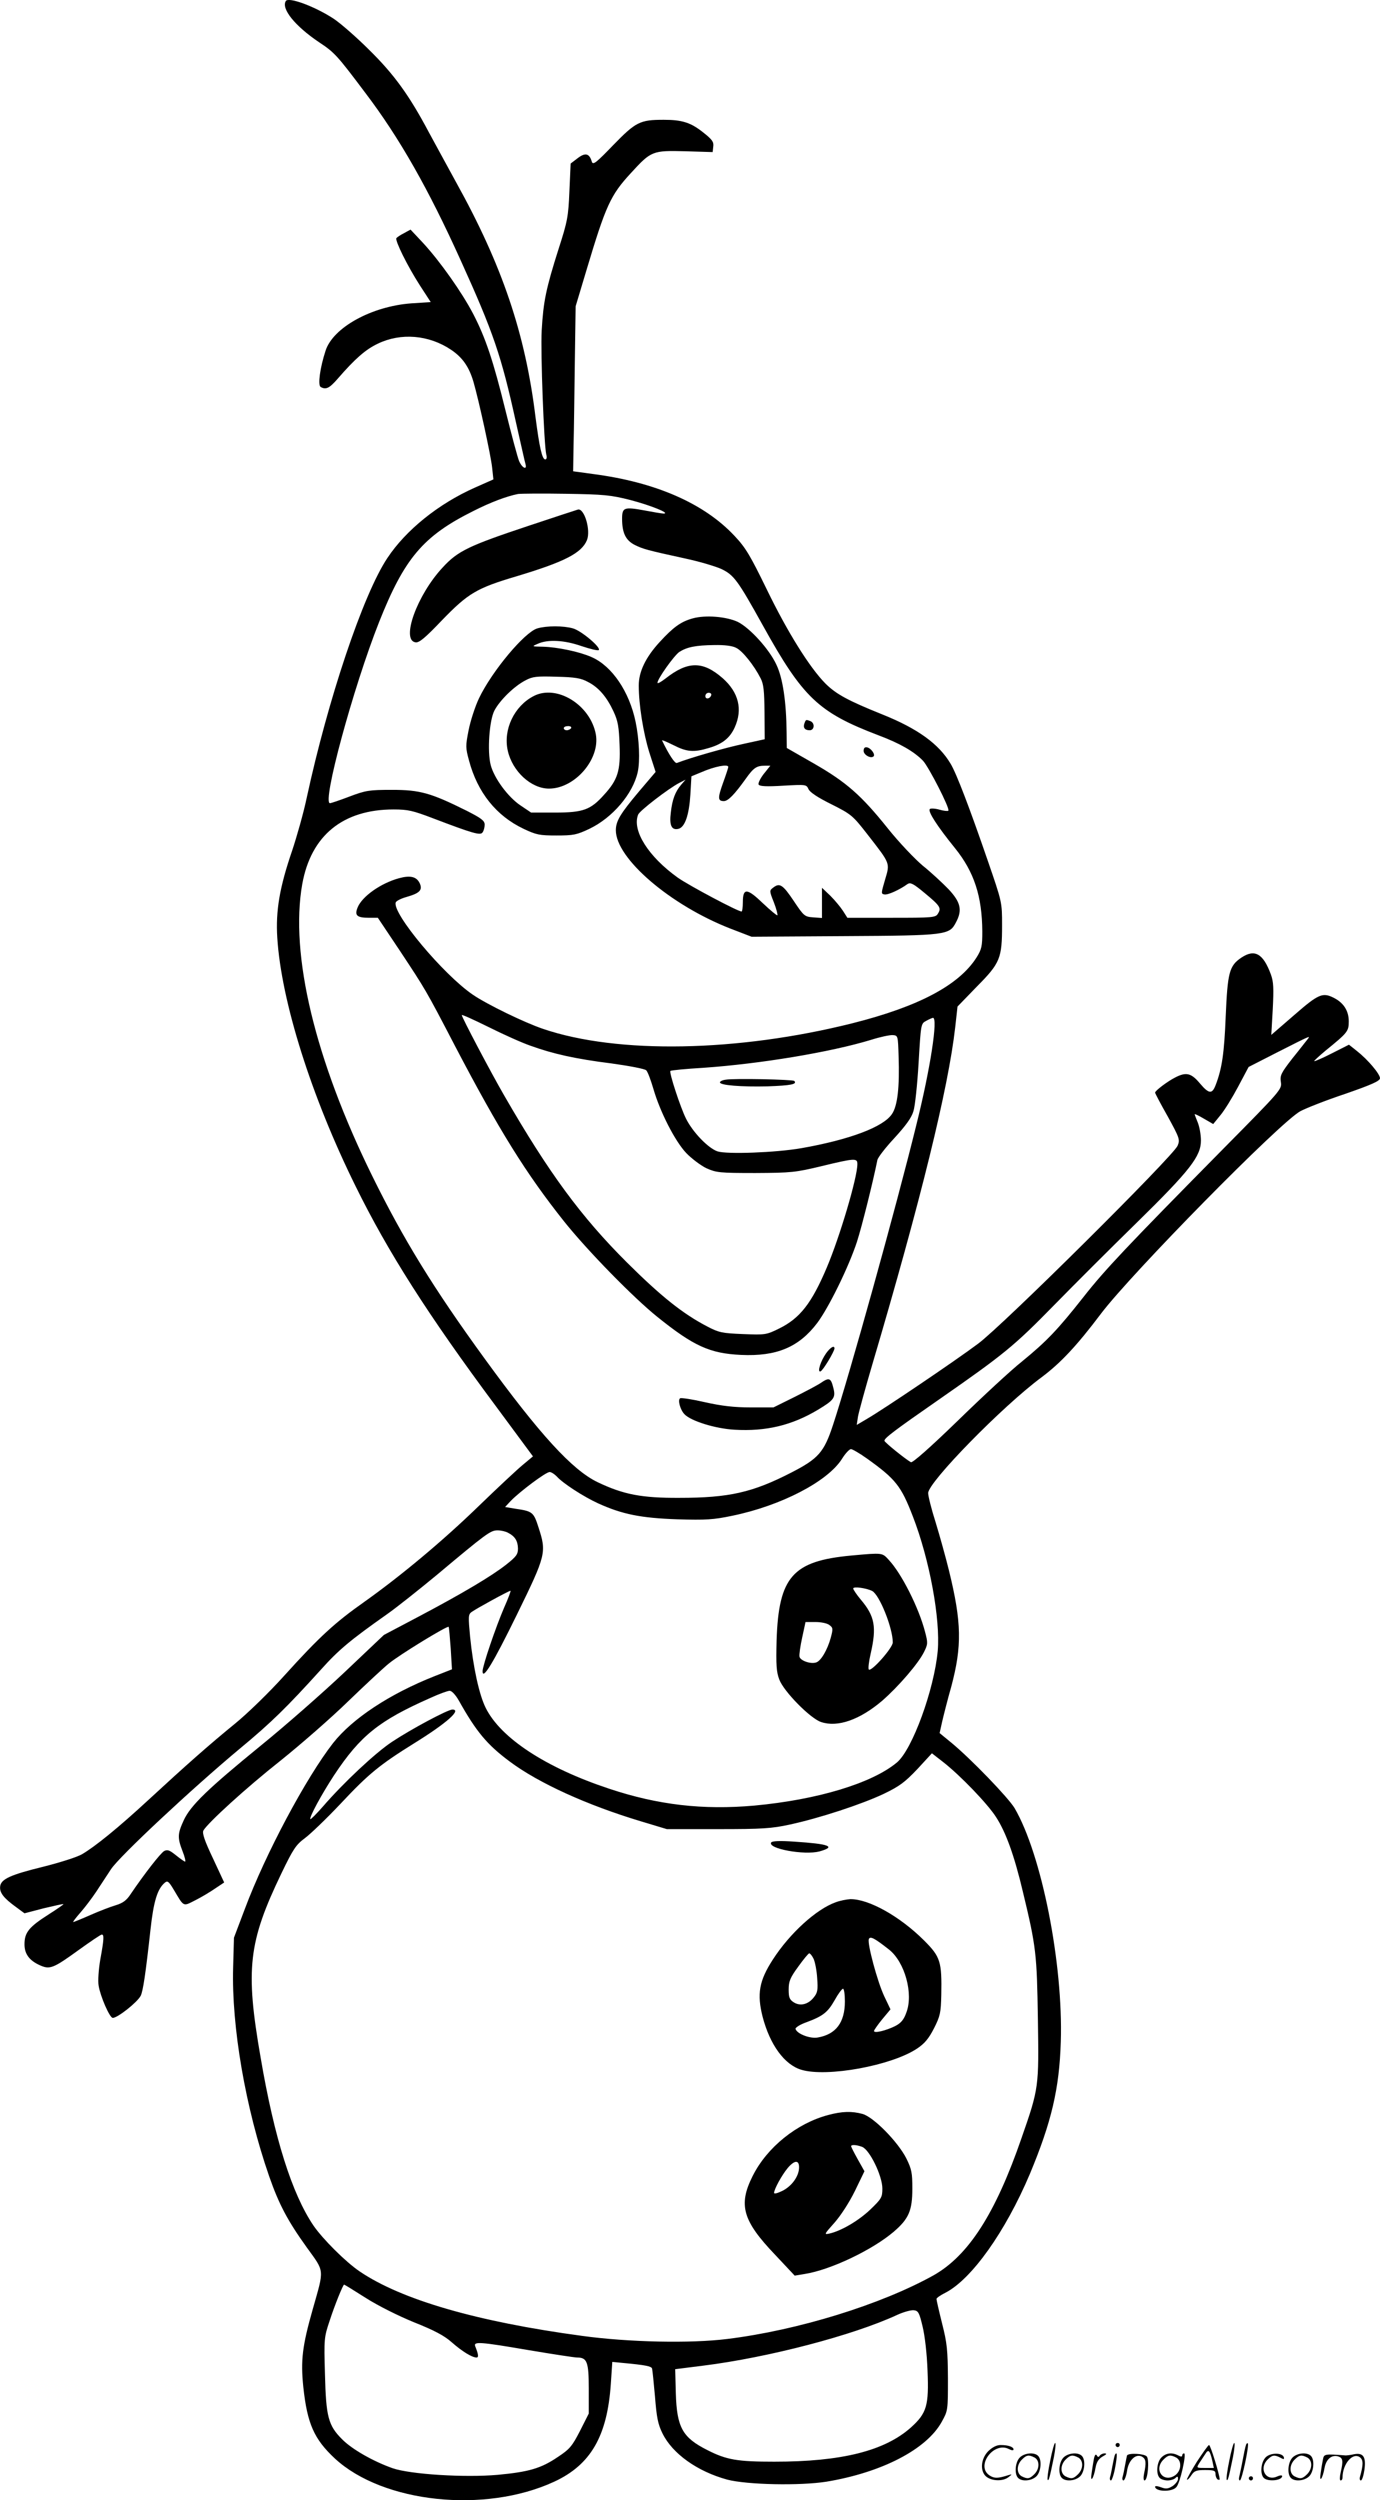 <svg version="1.0" xmlns="http://www.w3.org/2000/svg"
  viewBox="0 0 662.769 1199.991"
 preserveAspectRatio="xMidYMid meet">
<g transform="translate(-0.231,1200.494) scale(0.1,-0.1)"
fill="#000000" stroke="none">
<path d="M1375 12000 c-23 -37 44 -120 160 -198 74 -49 86 -62 222 -243 164
-216 303 -461 458 -804 157 -346 195 -457 265 -776 23 -101 43 -192 46 -201 9
-32 -17 -19 -31 15 -7 17 -36 125 -64 238 -59 240 -96 352 -157 469 -54 103
-158 250 -239 338 l-61 65 -31 -17 c-18 -9 -34 -20 -37 -24 -7 -12 52 -132
113 -227 l52 -80 -93 -6 c-191 -14 -376 -116 -412 -227 -27 -83 -38 -165 -24
-174 25 -15 42 -7 82 39 84 97 135 141 192 168 111 54 246 43 353 -29 55 -37
86 -82 107 -153 26 -89 84 -355 90 -413 l6 -56 -88 -39 c-176 -78 -332 -204
-421 -338 -117 -175 -286 -680 -388 -1153 -14 -67 -46 -181 -70 -253 -60 -175
-79 -288 -71 -416 19 -305 163 -762 376 -1193 155 -315 347 -617 676 -1059
l176 -238 -48 -40 c-27 -22 -121 -110 -209 -195 -176 -171 -378 -339 -554
-464 -139 -98 -214 -166 -383 -353 -71 -79 -177 -182 -236 -230 -124 -101
-236 -200 -417 -367 -144 -133 -255 -223 -318 -260 -23 -14 -106 -40 -185 -60
-160 -39 -206 -60 -209 -96 -3 -29 17 -55 75 -97 l42 -31 92 24 c51 12 94 22
95 20 2 -1 -31 -24 -72 -50 -94 -60 -115 -86 -115 -143 0 -48 25 -80 80 -103
43 -18 63 -9 179 75 57 41 107 75 112 75 12 0 11 -21 -7 -120 -8 -47 -12 -103
-8 -125 8 -51 53 -155 68 -155 23 0 117 74 134 106 11 21 24 107 47 317 15
136 33 196 69 226 13 11 19 6 43 -34 50 -84 43 -81 104 -50 30 15 73 41 96 57
l42 28 -54 116 c-40 84 -52 120 -46 133 20 36 205 205 371 336 96 77 243 205
325 285 83 80 170 161 195 181 51 42 280 182 287 176 2 -2 6 -49 10 -104 l6
-100 -84 -33 c-215 -85 -394 -203 -487 -321 -130 -167 -324 -530 -423 -794
l-53 -140 -4 -144 c-8 -282 59 -673 173 -1001 47 -135 89 -214 181 -342 86
-119 84 -100 29 -294 -51 -179 -59 -247 -46 -375 19 -176 51 -250 152 -344
231 -213 720 -265 1053 -111 175 81 255 218 272 470 l7 105 51 -5 c109 -10
137 -16 140 -27 2 -7 8 -67 14 -134 8 -100 14 -133 36 -177 48 -98 168 -183
311 -222 96 -25 349 -30 476 -10 266 44 481 155 554 287 30 54 30 55 30 209
-1 135 -4 169 -28 263 -15 60 -27 113 -27 118 0 5 19 18 43 30 126 65 288 293
405 569 104 249 142 409 149 635 12 375 -92 900 -222 1122 -30 50 -209 236
-305 315 l-55 45 12 54 c7 30 26 106 44 169 52 195 50 308 -11 557 -16 65 -45
169 -64 231 -20 63 -36 126 -36 141 0 52 356 416 545 556 91 68 169 151 285
305 146 193 863 922 958 972 26 14 122 52 215 83 127 44 167 62 167 75 0 20
-57 88 -110 130 l-39 31 -81 -41 c-45 -23 -84 -40 -86 -38 -1 2 23 24 54 50
107 87 112 93 112 141 0 50 -24 88 -70 112 -55 28 -74 21 -191 -81 l-111 -96
7 123 c5 100 4 132 -9 167 -37 101 -78 124 -143 80 -57 -39 -65 -71 -74 -282
-7 -176 -18 -250 -48 -328 -17 -45 -32 -44 -74 5 -43 52 -67 58 -120 31 -39
-20 -97 -64 -97 -73 0 -4 27 -55 61 -115 57 -104 59 -111 47 -140 -20 -49
-840 -863 -958 -950 -108 -81 -456 -316 -534 -361 l-49 -29 6 40 c4 22 34 132
67 244 234 791 367 1332 400 1625 l11 99 93 96 c112 113 121 135 121 295 0
110 0 110 -69 310 -85 247 -150 418 -178 464 -56 95 -158 169 -328 237 -164
66 -222 97 -274 149 -75 76 -181 245 -280 449 -80 164 -102 202 -156 259 -146
156 -379 258 -680 297 l-95 13 2 126 c2 69 4 248 6 396 l4 270 51 170 c94 314
116 363 215 470 97 106 103 108 261 104 l131 -4 3 27 c3 22 -6 34 -48 67 -60
48 -102 61 -190 61 -114 0 -134 -10 -242 -121 -82 -85 -97 -97 -103 -81 -12
41 -31 46 -68 18 l-34 -26 -6 -133 c-5 -121 -9 -144 -52 -277 -60 -189 -73
-251 -81 -390 -6 -110 11 -550 22 -597 4 -13 2 -23 -5 -23 -15 0 -28 58 -47
205 -49 400 -160 727 -381 1125 -44 80 -103 189 -132 242 -94 177 -167 277
-285 393 -61 61 -138 128 -171 150 -90 59 -217 106 -230 85z m1655 -2395 c99
-26 193 -64 160 -65 -8 0 -50 7 -92 15 -98 18 -108 15 -108 -40 0 -67 17 -103
60 -125 40 -20 57 -25 245 -66 66 -14 143 -37 172 -50 60 -29 78 -53 198 -269
193 -348 267 -419 556 -529 104 -39 171 -78 214 -122 28 -30 131 -231 122
-240 -3 -3 -22 -1 -43 5 -21 6 -42 7 -46 3 -11 -11 36 -83 121 -188 92 -114
130 -231 131 -400 0 -71 -3 -85 -28 -125 -85 -133 -278 -235 -595 -315 -550
-138 -1129 -149 -1487 -27 -89 30 -270 118 -337 164 -141 96 -389 392 -370
443 3 7 26 19 52 26 63 18 78 33 63 66 -15 31 -44 39 -99 24 -88 -24 -177 -87
-199 -140 -16 -39 -4 -50 56 -50 l41 0 105 -157 c123 -186 124 -186 266 -459
212 -405 341 -612 524 -842 112 -140 332 -365 448 -458 173 -139 251 -175 401
-182 171 -8 278 37 366 153 55 73 151 268 191 390 24 74 79 296 98 392 2 12
39 60 82 106 54 59 82 97 91 128 8 24 19 129 25 232 11 186 11 189 36 202 14
8 28 14 33 15 25 1 -12 -243 -80 -515 -97 -395 -322 -1203 -400 -1439 -43
-131 -70 -162 -201 -229 -185 -95 -298 -121 -537 -121 -180 -1 -269 16 -392
75 -122 58 -279 230 -543 593 -246 338 -391 574 -541 879 -274 557 -395 1061
-335 1399 42 233 195 358 439 358 68 0 93 -6 185 -41 197 -75 232 -85 242 -69
6 8 10 25 10 37 0 19 -16 31 -87 67 -171 85 -223 100 -358 100 -111 0 -127 -3
-204 -32 -47 -18 -89 -32 -94 -32 -39 0 111 553 235 867 122 308 212 415 453
535 85 43 160 71 215 82 14 2 117 3 230 1 184 -3 216 -6 310 -30z m-480 -2619
c108 -39 214 -63 389 -85 87 -12 160 -26 167 -33 7 -7 22 -47 34 -88 32 -111
104 -252 158 -309 26 -27 70 -60 97 -73 47 -21 63 -23 235 -23 174 1 193 3
318 33 161 39 172 39 172 10 0 -65 -84 -348 -147 -497 -73 -172 -129 -243
-228 -292 -63 -31 -67 -31 -174 -27 -100 4 -116 7 -173 37 -117 61 -222 145
-384 306 -221 220 -376 431 -589 800 -65 112 -205 378 -205 388 0 4 57 -22
128 -57 70 -35 161 -76 202 -90z m1768 -51 c5 -148 -5 -238 -32 -277 -41 -62
-203 -123 -436 -164 -122 -21 -357 -30 -402 -15 -44 15 -118 91 -151 157 -27
54 -82 222 -75 229 3 3 74 10 158 15 274 19 611 75 805 134 44 14 91 24 105
23 25 -2 25 -3 28 -102z m1965 83 c-6 -7 -38 -49 -73 -92 -56 -72 -61 -83 -56
-115 5 -34 1 -39 -272 -315 -469 -475 -574 -586 -676 -716 -123 -156 -176
-212 -296 -310 -53 -42 -191 -170 -308 -284 -131 -127 -218 -204 -225 -199
-28 16 -127 96 -127 103 0 13 46 48 265 200 312 217 359 256 550 451 94 96
272 274 396 395 257 252 309 319 309 395 0 28 -7 66 -15 86 -8 19 -15 38 -15
40 0 3 20 -7 44 -21 l45 -26 35 43 c20 24 58 86 85 137 l50 94 143 73 c158 80
154 78 141 61z m-2116 -2014 c137 -98 163 -131 219 -276 81 -208 133 -494 120
-646 -17 -186 -122 -474 -196 -536 -120 -100 -382 -179 -685 -207 -246 -22
-463 3 -697 81 -305 101 -521 243 -593 388 -31 62 -60 193 -75 342 -9 96 -9
106 7 118 22 16 179 102 187 102 3 0 -11 -37 -31 -82 -40 -93 -103 -278 -103
-304 0 -45 51 39 166 274 139 284 142 296 102 418 -23 72 -29 76 -112 88 l-48
8 28 30 c44 45 168 138 186 138 8 0 23 -10 34 -21 29 -33 130 -98 198 -129
116 -53 207 -71 381 -77 138 -4 174 -2 264 17 234 48 458 164 527 273 16 26
35 46 43 47 7 0 43 -21 78 -46z m-1724 -356 c33 -17 46 -39 47 -75 0 -28 -8
-39 -56 -77 -71 -56 -213 -140 -423 -251 l-165 -87 -190 -180 c-105 -99 -285
-257 -401 -351 -255 -208 -337 -287 -370 -358 -30 -65 -31 -84 -6 -149 11 -27
16 -50 12 -50 -3 0 -23 14 -43 30 -31 25 -41 29 -57 21 -18 -10 -97 -112 -162
-208 -19 -29 -37 -42 -70 -52 -24 -7 -79 -28 -122 -47 -43 -19 -80 -34 -83
-34 -3 0 12 20 34 45 22 25 56 70 76 100 20 30 52 79 71 108 40 62 393 391
620 580 151 125 226 199 389 379 85 95 142 142 315 264 46 32 154 118 240 189
240 201 259 215 293 215 16 0 39 -5 51 -12z m-237 -805 c84 -150 136 -212 245
-293 138 -103 371 -209 631 -287 l123 -37 245 0 c214 0 258 3 346 22 143 31
344 97 450 147 77 37 102 56 162 119 l70 76 54 -42 c82 -64 213 -200 254 -264
48 -74 88 -186 129 -359 64 -265 67 -298 72 -610 5 -327 5 -332 -78 -570 -125
-363 -255 -566 -424 -661 -252 -140 -649 -263 -990 -305 -176 -22 -472 -16
-698 15 -504 68 -866 173 -1067 309 -68 46 -177 155 -222 220 -103 152 -188
419 -254 807 -74 425 -59 554 101 886 56 116 69 135 112 167 27 20 105 95 172
166 134 143 187 186 354 290 155 96 228 161 182 161 -22 0 -198 -94 -290 -155
-80 -53 -233 -196 -334 -313 -30 -34 -56 -60 -58 -58 -7 7 53 118 114 211 126
190 216 262 463 371 41 19 83 34 92 34 10 0 28 -19 44 -47z m-447 -2867 c58
-37 156 -86 232 -117 98 -39 145 -64 181 -96 49 -43 97 -73 119 -73 11 0 9 16
-6 53 -10 25 19 23 259 -18 114 -19 217 -35 230 -35 48 0 56 -21 56 -150 l0
-119 -42 -83 c-38 -74 -50 -88 -106 -125 -81 -55 -139 -72 -289 -86 -158 -14
-420 2 -506 32 -93 33 -195 91 -242 139 -66 66 -77 107 -82 312 -5 170 -4 177
22 255 26 80 65 175 70 175 2 0 49 -29 104 -64z m2674 -136 c11 -45 21 -131
24 -213 7 -168 -4 -204 -79 -272 -126 -113 -333 -165 -657 -165 -178 0 -230 9
-322 56 -119 60 -146 108 -151 273 l-3 115 135 17 c312 39 718 145 930 243 30
14 66 24 80 23 22 -2 27 -10 43 -77z M2540 9481 c-285 -95 -339 -120 -412
-200 -123 -132 -201 -349 -130 -359 17 -3 46 21 127 106 126 130 166 154 358
211 230 69 312 111 338 173 20 48 -13 157 -44 147 -1 0 -108 -35 -237 -78z
M3329 9037 c-57 -16 -93 -42 -159 -114 -67 -73 -100 -142 -100 -208 0 -93 22
-229 51 -322 l30 -93 -80 -94 c-90 -107 -111 -142 -111 -186 0 -135 260 -358
548 -471 l104 -40 446 3 c494 3 504 5 536 67 31 58 22 96 -36 158 -29 30 -85
82 -125 114 -39 33 -114 112 -166 177 -128 160 -200 223 -355 312 l-131 75 -1
75 c-1 144 -18 261 -49 325 -34 74 -127 176 -185 205 -55 26 -156 34 -217 17z
m210 -142 c30 -15 85 -84 116 -145 15 -28 18 -61 19 -164 l1 -129 -105 -23
c-84 -18 -250 -65 -317 -91 -9 -4 -39 41 -71 108 -1 4 23 -7 54 -22 64 -33 98
-36 171 -14 65 19 101 48 124 99 39 86 19 168 -58 236 -95 83 -167 83 -275 -2
-21 -16 -38 -26 -38 -20 0 19 80 131 105 148 36 23 78 32 168 33 51 1 88 -4
106 -14z m-121 -227 c-6 -18 -28 -21 -28 -4 0 9 7 16 16 16 9 0 14 -5 12 -12z
m82 -344 c0 -4 -11 -38 -25 -76 -26 -73 -26 -88 4 -88 20 0 51 32 104 106 39
55 53 64 94 64 l25 0 -32 -40 c-17 -22 -28 -45 -24 -51 5 -8 38 -10 118 -5
109 6 111 6 121 -16 6 -15 45 -41 110 -73 97 -49 102 -53 176 -148 108 -139
106 -133 82 -214 -19 -65 -20 -68 -3 -71 17 -3 72 22 111 50 14 9 28 2 82 -43
75 -62 81 -72 64 -99 -11 -19 -24 -20 -224 -20 l-211 0 -21 33 c-11 17 -38 50
-60 72 l-41 39 0 -73 0 -72 -42 3 c-41 3 -45 6 -93 78 -53 79 -68 89 -99 65
-19 -14 -19 -16 3 -71 12 -31 19 -59 17 -62 -3 -2 -34 24 -70 58 -76 73 -96
74 -96 5 0 -25 -3 -45 -6 -45 -18 0 -255 126 -307 163 -141 101 -220 226 -190
302 7 19 147 126 197 152 l31 16 -21 -24 c-29 -34 -43 -71 -50 -134 -8 -62 4
-86 37 -78 31 8 51 67 57 165 l5 87 46 19 c66 29 131 41 131 26z M2583 8989
c-61 -18 -217 -204 -280 -335 -19 -40 -41 -108 -50 -153 -15 -76 -15 -85 2
-147 41 -153 131 -265 262 -327 61 -29 77 -32 158 -32 81 0 97 3 158 32 111
53 209 168 232 272 12 54 7 159 -10 241 -30 145 -113 268 -211 311 -58 26
-164 48 -234 50 -55 1 -55 1 -25 14 48 22 127 18 210 -11 42 -14 79 -23 83
-19 12 12 -84 93 -124 104 -46 13 -126 13 -171 0z m243 -257 c51 -26 90 -71
123 -142 21 -45 26 -74 29 -161 5 -123 -9 -167 -74 -238 -65 -73 -101 -86
-235 -86 l-116 0 -52 35 c-59 40 -125 129 -142 193 -17 65 -7 214 18 262 26
49 94 116 148 144 35 19 54 21 150 18 89 -2 118 -7 151 -25z M2565 8664 c-93
-48 -147 -161 -124 -262 22 -99 112 -182 198 -182 124 0 246 141 225 260 -26
142 -188 242 -299 184z m180 -154 c-3 -5 -13 -10 -21 -10 -8 0 -14 5 -14 10 0
6 9 10 21 10 11 0 17 -4 14 -10z M3866 8534 c-8 -21 1 -34 25 -34 23 0 26 35
3 44 -21 8 -21 8 -28 -10z M4150 8401 c0 -19 35 -39 48 -26 9 9 -13 40 -32 43
-10 2 -16 -3 -16 -17z M3970 5510 c-27 -38 -44 -93 -27 -87 11 3 66 94 67 110
0 17 -20 5 -40 -23z M3945 5368 c-16 -11 -75 -42 -129 -69 l-99 -49 -109 0
c-80 0 -139 7 -220 25 -60 14 -114 22 -119 19 -13 -7 0 -56 21 -77 30 -32 148
-69 240 -74 151 -9 276 21 401 96 78 47 86 58 73 107 -11 45 -20 49 -59 22z
M3488 6823 c-16 -2 -28 -8 -28 -13 0 -14 101 -22 229 -19 112 4 143 10 128 26
-8 7 -290 13 -329 6z M4090 4539 c-281 -26 -348 -102 -358 -407 -3 -119 -1
-151 13 -188 21 -57 150 -188 201 -204 79 -27 186 11 293 102 78 68 174 179
201 234 19 38 19 44 5 97 -30 116 -113 280 -174 345 -32 35 -28 35 -181 21z
m101 -170 c35 -18 99 -177 99 -247 0 -26 -103 -142 -115 -130 -4 4 0 38 9 77
29 127 20 179 -48 259 -20 24 -36 48 -36 53 0 11 64 2 91 -12z m-206 -163 c18
-13 19 -18 7 -62 -16 -58 -47 -111 -70 -118 -27 -9 -77 9 -80 28 -2 9 4 51 13
92 l16 74 48 0 c26 0 56 -6 66 -14z M3706 3162 c-18 -30 159 -62 232 -43 82
23 48 36 -121 47 -71 5 -106 3 -111 -4z M4016 2875 c-93 -33 -220 -148 -302
-275 -66 -102 -77 -165 -49 -275 35 -134 105 -230 186 -254 122 -37 434 20
556 102 36 24 56 48 81 97 30 59 33 75 35 160 3 160 -4 183 -82 261 -116 116
-266 200 -355 199 -17 -1 -49 -7 -70 -15z m256 -227 c76 -60 118 -212 83 -303
-12 -34 -26 -50 -53 -64 -44 -22 -102 -36 -102 -24 0 5 18 30 39 56 l40 48
-30 63 c-33 70 -82 253 -74 274 6 16 27 5 97 -50z m-362 -45 c7 -16 15 -57 17
-93 4 -55 2 -69 -16 -91 -27 -35 -66 -44 -97 -24 -20 13 -24 24 -24 61 0 39 7
57 46 110 25 35 49 64 53 64 4 0 14 -12 21 -27z m150 -204 c0 -101 -43 -158
-130 -173 -36 -7 -100 17 -107 41 -2 6 21 21 52 32 81 30 103 48 137 108 16
29 34 53 39 53 5 0 9 -27 9 -61z M3980 1854 c-151 -40 -294 -155 -363 -293
-70 -139 -48 -215 109 -379 l93 -99 48 8 c123 19 325 115 428 203 72 62 89
101 89 207 0 75 -3 92 -29 145 -41 80 -157 198 -210 213 -52 14 -97 13 -165
-5z m163 -153 c36 -14 97 -139 97 -200 0 -42 -4 -49 -58 -101 -57 -54 -139
-102 -196 -115 -27 -6 -26 -4 24 52 30 34 71 97 98 152 l46 95 -32 57 c-18 32
-32 60 -32 63 0 9 26 7 53 -3z m-303 -98 c0 -42 -34 -90 -80 -113 -22 -11 -40
-16 -40 -10 0 18 37 85 65 119 33 39 55 40 55 4z M5046 194 c-10 -47 -15 -88
-12 -91 5 -6 9 7 30 110 7 37 10 67 6 67 -4 0 -15 -39 -24 -86z M5360 270 c0
-5 5 -10 10 -10 6 0 10 5 10 10 0 6 -4 10 -10 10 -5 0 -10 -4 -10 -10z M5906
194 c-10 -47 -15 -88 -12 -91 5 -6 9 7 30 110 7 37 10 67 6 67 -4 0 -15 -39
-24 -86z M5986 269 c-3 -8 -10 -41 -16 -74 -6 -33 -14 -68 -16 -77 -3 -10 -1
-18 3 -18 10 0 46 171 38 178 -2 3 -7 -1 -9 -9z M4749 241 c-38 -38 -41 -101
-7 -125 29 -20 79 -20 104 0 18 14 18 15 1 10 -53 -17 -69 -17 -92 -2 -69 45
21 166 94 126 12 -6 21 -7 21 -1 0 12 -25 21 -62 21 -19 0 -39 -10 -59 -29z
M5750 189 c-28 -45 -49 -83 -47 -85 2 -3 12 7 21 21 14 21 24 25 66 25 43 0
50 -3 50 -19 0 -11 5 -23 10 -26 6 -3 10 -3 10 1 0 20 -44 164 -51 164 -4 0
-30 -37 -59 -81z m75 4 l7 -33 -42 0 c-42 0 -42 0 -28 23 8 12 21 32 29 44 15
25 22 18 34 -34z M4900 210 c-22 -22 -27 -79 -8 -98 19 -19 66 -14 88 8 22 22
27 79 8 98 -19 19 -66 14 -88 -8z m71 0 c25 -14 25 -54 -1 -80 -23 -23 -33
-24 -61 -10 -25 14 -25 54 1 80 23 23 33 24 61 10z M5110 210 c-22 -22 -27
-79 -8 -98 19 -19 66 -14 88 8 22 22 27 79 8 98 -19 19 -66 14 -88 -8z m71 0
c25 -14 25 -54 -1 -80 -23 -23 -33 -24 -61 -10 -25 14 -25 54 1 80 23 23 33
24 61 10z M5256 204 c-3 -16 -8 -47 -11 -69 -8 -51 10 -26 19 27 5 27 15 42
34 53 18 10 22 14 10 15 -9 0 -20 -5 -24 -11 -5 -8 -9 -8 -14 1 -5 8 -10 3
-14 -16z M5357 223 c-2 -4 -7 -26 -11 -48 -4 -22 -9 -48 -12 -57 -3 -10 -1
-18 4 -18 4 0 14 28 20 62 11 58 10 81 -1 61z M5415 220 c-1 -3 -5 -23 -9 -45
-4 -22 -9 -48 -12 -57 -3 -10 -1 -18 4 -18 5 0 13 20 17 45 7 53 44 87 74 68
17 -11 19 -28 8 -80 -4 -18 -3 -33 2 -33 16 0 24 99 11 115 -12 14 -87 18 -95
5z M5580 210 c-22 -22 -27 -79 -8 -98 7 -7 24 -12 38 -12 14 0 31 5 38 12 9 9
12 8 12 -5 0 -9 -12 -24 -26 -34 -21 -13 -32 -15 -55 -6 -16 6 -29 8 -29 3 0
-24 81 -27 102 -2 18 19 50 162 37 162 -5 0 -9 -5 -9 -10 0 -7 -6 -7 -19 0
-30 16 -59 12 -81 -10z m71 0 c29 -16 25 -65 -6 -86 -56 -37 -103 28 -55 76
23 23 33 24 61 10z M6081 211 c-23 -23 -28 -80 -9 -99 19 -19 88 -13 88 9 0 5
-11 4 -24 -2 -54 -25 -89 38 -46 81 23 23 33 24 62 9 16 -9 19 -8 16 3 -8 22
-64 22 -87 -1z M6210 210 c-22 -22 -27 -79 -8 -98 19 -19 66 -14 88 8 22 22
27 79 8 98 -19 19 -66 14 -88 -8z m71 0 c25 -14 25 -54 -1 -80 -23 -23 -33
-24 -61 -10 -25 14 -25 54 1 80 23 23 33 24 61 10z M6356 201 c-3 -14 -8 -44
-11 -66 -8 -51 10 -26 19 27 8 41 35 63 66 53 22 -7 24 -21 11 -77 -5 -22 -5
-38 0 -38 5 0 9 6 9 13 0 68 51 125 85 97 15 -13 15 -35 -1 -92 -3 -10 -1 -18
4 -18 6 0 13 23 17 50 9 63 -5 84 -49 76 -17 -4 -35 -6 -41 -6 -101 8 -104 7
-109 -19z M6000 110 c0 -5 5 -10 10 -10 6 0 10 5 10 10 0 6 -4 10 -10 10 -5 0
-10 -4 -10 -10z"/>
</g>
</svg>
